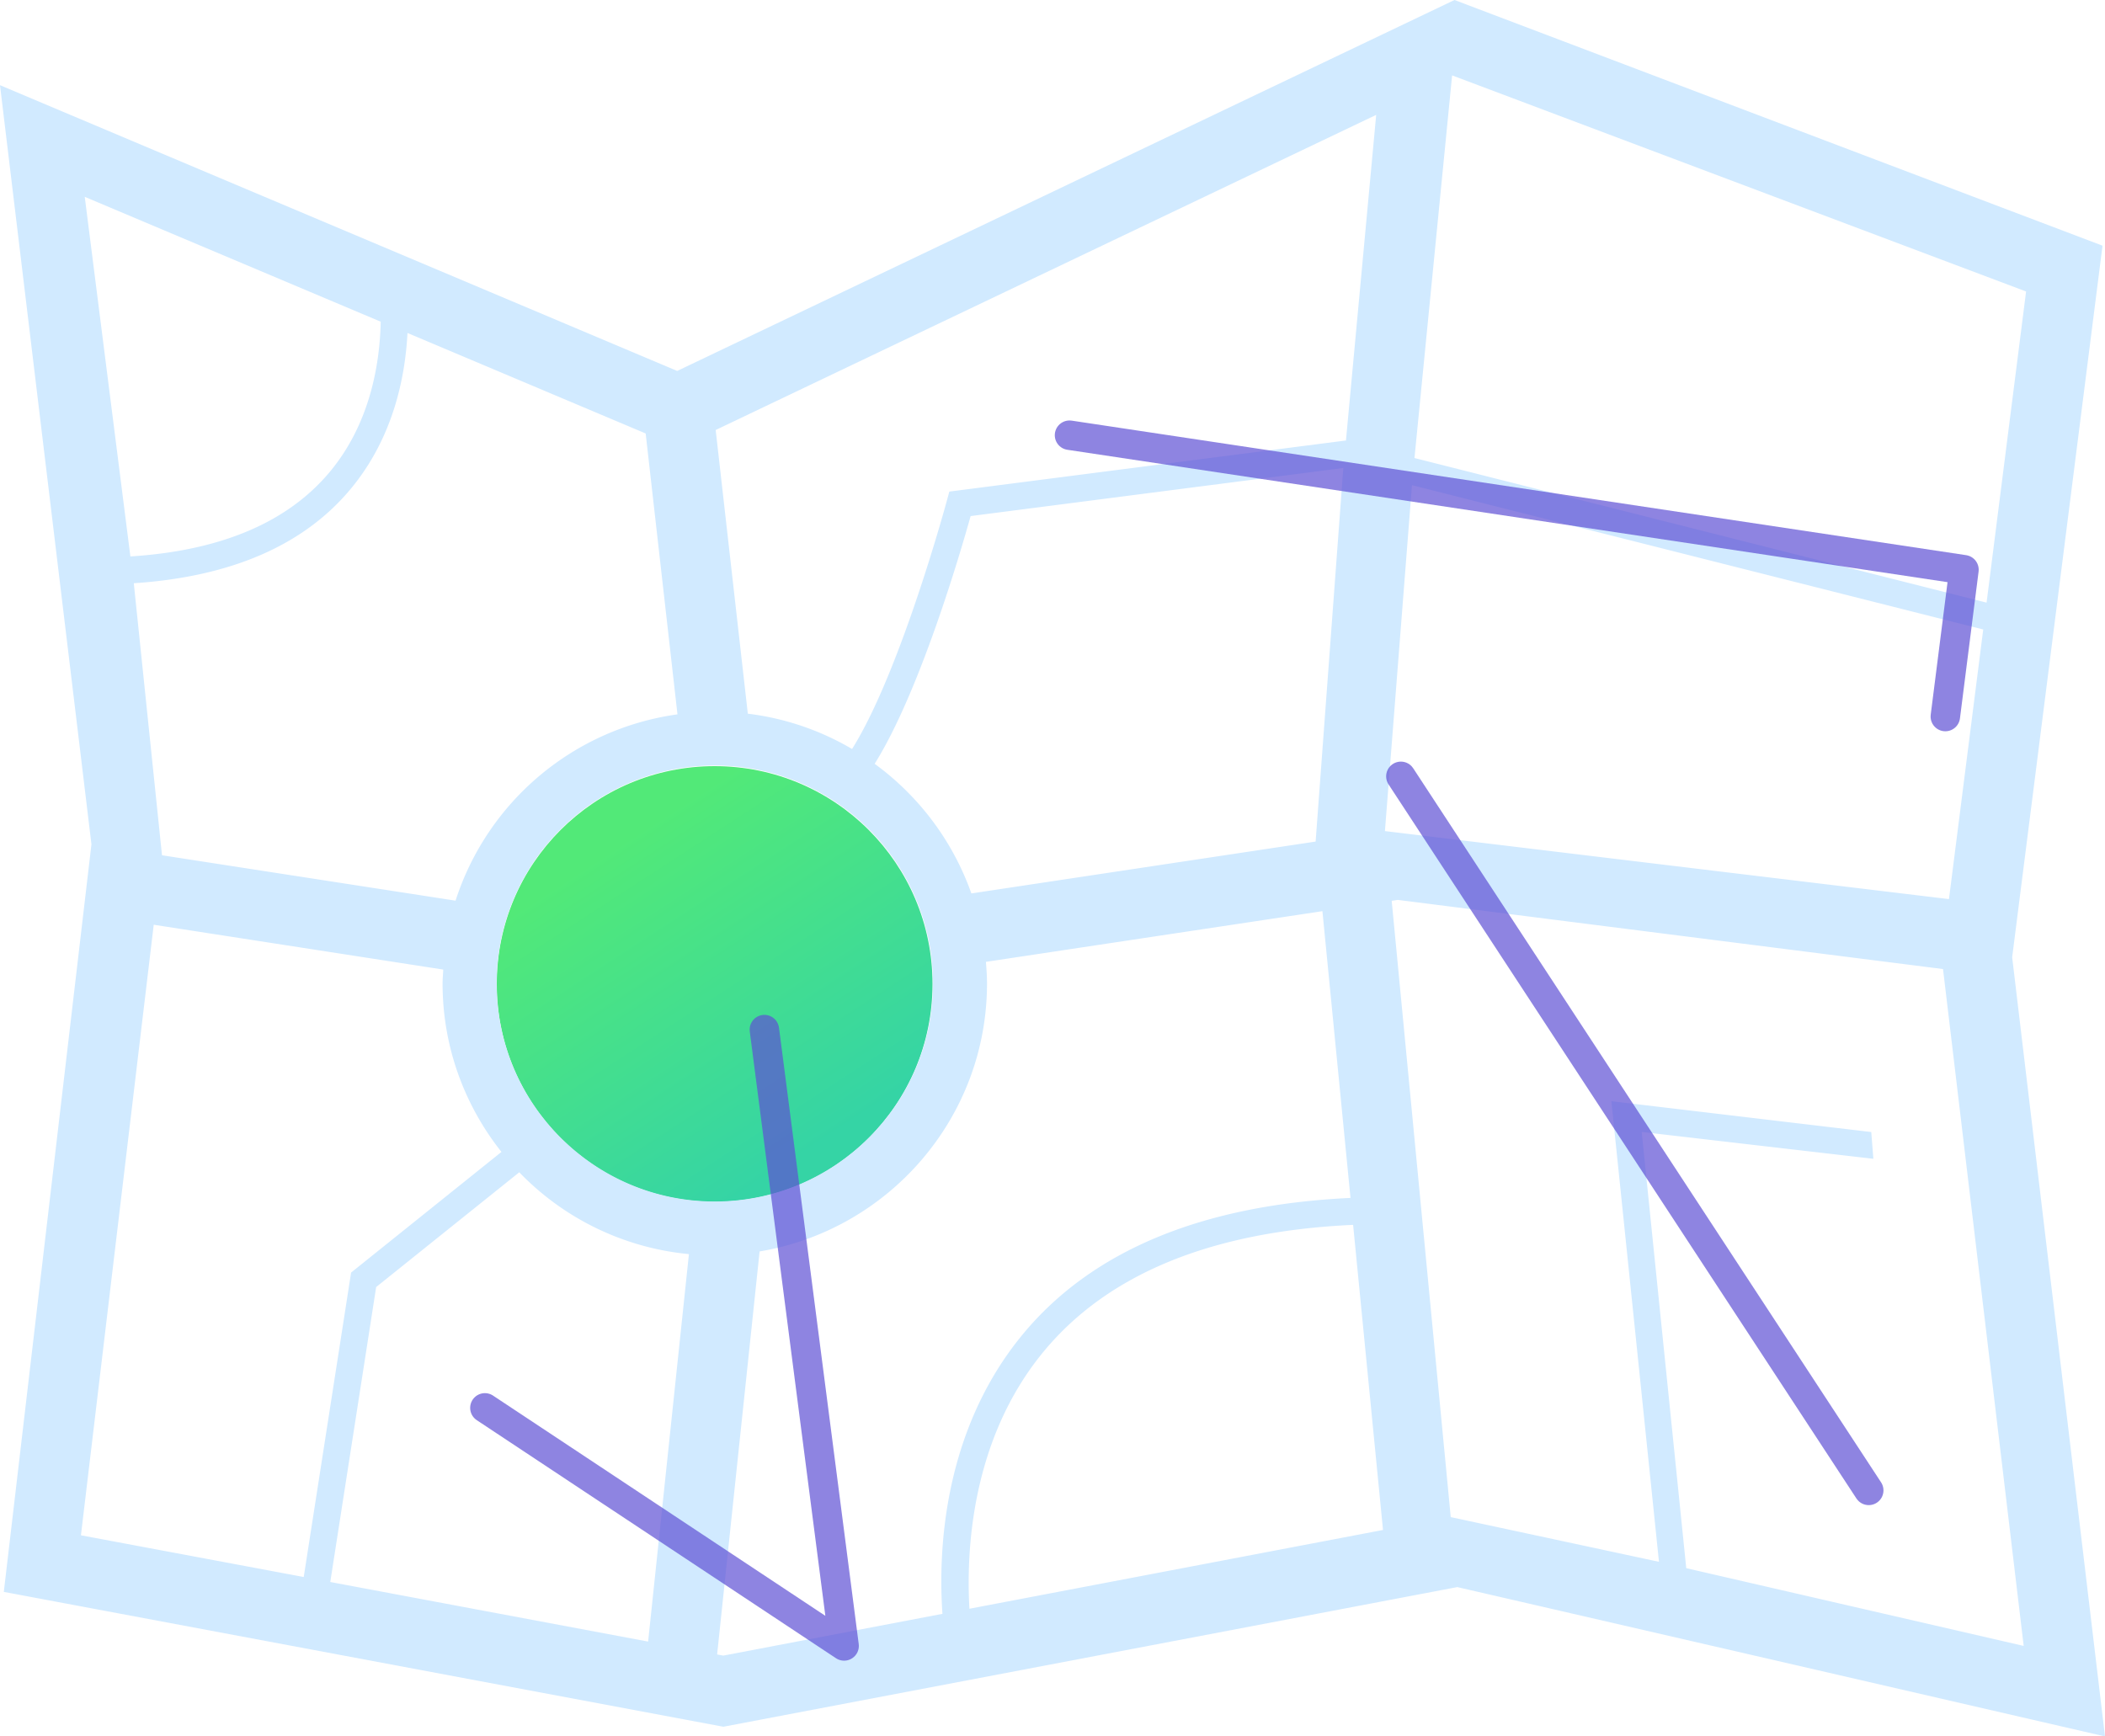 <svg viewBox="0 0 1000 825" xmlns="http://www.w3.org/2000/svg"><defs>
<style>
.rtop_route1 {
  stroke-dasharray: 500;
  stroke-dashoffset: 2700;
  animation: rtop_line1_anim 12s linear 0s normal infinite;
}

@keyframes rtop_line1_anim {
  0%, 10% {
    opacity: 0;
    stroke-dashoffset: 2700;
  }
  14% {
    opacity: 1;
  }
  40% {
    stroke-dashoffset: 0;
    opacity: 1;
  }
  42% {
    stroke-dashoffset: 0;
    opacity: 0;
  }              
  100% {
    stroke-dashoffset: 0;
    opacity: 0;
  }
}

.rtop_route2 {
  stroke-dasharray: 3570;
  stroke-dashoffset: 3570;
  animation: rtop_line2_anim 12s linear normal infinite;
}

@keyframes rtop_line2_anim {
  0%, 35% {
    stroke-dashoffset: 3570;
    opacity: 0;
  }
  40% {
    stroke-dashoffset: 3570;
    opacity: 1;              
  }
  90% {
    stroke-dashoffset: 0;
    opacity: 1;
  }
  91%, 100% {
    stroke-dashoffset: 0;
    opacity: 0;
  }
}

[class*='rtop_pin_'] {
  opacity: 0;
  animation: rtop_pin_opac 12s linear normal infinite;
}

.rtop_pin_2 { animation-delay: .2s}
.rtop_pin_3 { animation-delay: .4s}
.rtop_pin_4 { animation-delay: .6s}
.rtop_pin_5 { animation-delay: .8s}
.rtop_pin_6 { animation-delay: 1s}
.rtop_pin_7 { animation-delay: 1.2s}
.rtop_pin_8 { animation-delay: 1.4s}

@keyframes rtop_pin_opac {
  0%, 90% {
    opacity: 0;
  }
  5%, 85% {
    opacity: 1;
  }
}

[class*='rtop_pin_'] .p-num {
  opacity: 0;
  animation: rtop_pin_num 12s linear normal infinite;
}

@keyframes rtop_pin_num {
  0%, 40%, 98% {
    opacity: 0;
  }
  42%, 95% {
    opacity: 1;
  }
}
</style>
<linearGradient x1="71.67%" y1="88.64%" x2="26.22%" y2="18.74%" id="a"><stop stop-color="#35D4A5" offset="0%"/><stop stop-color="#52E978" offset="100%"/></linearGradient><linearGradient x1="50%" y1="100%" x2="50%" y2="50%" id="b"><stop stop-color="#35D4A5" offset="0%"/><stop stop-color="#52E978" offset="100%"/></linearGradient><linearGradient x1="50%" y1="67.98%" x2="50%" y2="106.05%" id="c"><stop stop-color="#596AC4" offset="0%"/><stop stop-color="#596AC4" offset="100%"/></linearGradient></defs><g fill="none" fill-rule="evenodd"><g fill-rule="nonzero"><path d="M339.5 364c57.16 0 103.5 46.34 103.5 103.5 0 57.14-46.34 103.5-103.5 103.5S236 524.64 236 467.5c0-57.16 46.34-103.5 103.5-103.5z" fill="url(#a)"/><path d="M955.9 454.82l42.92-338.09L690.98 0 321.72 176.24 0 40.47l43.44 360.68L1.81 756.33l341.83 64.07 348.66-66.35L1000 825l-44.1-370.18zm-266.06-419l272.67 102.67-18.77 147.83-271.78-68.7 17.88-181.8zm-36.07 18.76L639.4 209.37l-.24-.06-188.17 24.25-1.13 4.15c-.24.9-22.07 81.5-45.08 118.15a128.06 128.06 0 0 0-49.52-16.78L339.99 204.3 653.77 54.58zM625 399.84l-163.54 24.64a129.85 129.85 0 0 0-45.95-61.58c21.4-34.15 40.73-100.26 45.6-117.71l177.04-22.84L625 399.84zm-318.27-193.9l15.11 133.46a129.52 129.52 0 0 0-105.43 88.52L76.96 406.35 63.56 277.1c46.23-3.05 80.9-18.09 103.12-44.9 20.03-24.15 25.8-52.7 26.9-74l113.15 47.75zM40.26 93.52l140.6 59.32c-.4 19.6-4.84 48.02-24.04 71.18-20.04 24.14-51.9 37.64-94.88 40.35L40.26 93.51zm-1.81 635.92l34.58-290.08 137.54 21.3c-.1 2.2-.32 4.38-.32 6.63 0 30.2 10.5 57.97 27.97 80.01l-71.43 57.32-22.5 144.64-105.84-19.82zm269.45 50.5l-151-28.31 21.8-140.14 67.98-54.52a128.92 128.92 0 0 0 80.6 38.88L307.9 779.92zm-71.98-312.65c0-57.14 46.5-103.6 103.64-103.6 57.17 0 103.67 46.47 103.67 103.6 0 57.1-46.5 103.56-103.67 103.56-57.15.01-103.64-46.46-103.64-103.56zM343.6 786.6l-2.92-.55 20.18-191.48c61.18-10.2 108.03-63.33 108.03-127.33 0-3.47-.25-6.85-.52-10.25l159.86-24.08 13.34 136.24c-70.13 3.3-122.55 24.83-155.55 64.63-38.47 46.44-40.3 104.35-38.3 132.98L343.6 786.6zm116.93-22.26c-1.55-27.17.7-80.5 35.4-122.36 30.68-37.02 80.2-57 146.88-60.03l14.2 144.96-196.48 37.43zm210.24-533.83l271.38 68.57-16.28 128.1-267.95-32.32 12.85-164.35zm218.2 307.34L765.5 523.19l22.61 218.85-98.92-21.24L661.14 428l2.88-.45 259.03 32.86L961.37 782l-160.3-36.94-21.16-207.25 110.05 12.76-1-12.72z" fill="#D1EAFF"/></g><path class="rtop_route1" stroke="#5F50D5" stroke-width="14" opacity=".7" stroke-linecap="round" stroke-linejoin="round" d="M159.5 416.5L143 611l258 171.01-78-603.08 610 91.76-18.5 145.81L927 768 665.5 368.85"/><path class="rtop_route2" d="M159 435.79l64.57 9.72c-3.09 41.42 6.64 74.1 29.2 98.06-19.88 18.76-46.35 40.82-79.43 66.2L146.87 776l197.47 36.89L405 800.1l-3.5-17.67-77.34 5.18 20.18-201.23c73.75-16.41 110.62-56.04 110.62-118.88 0-62.84-38.28-101.83-114.83-116.98l-15.97-151L688.5 24.54l285.3 106.83L952.36 295 936 444.5l37.8 351.44-296.94-67.1L648 412l2-51" stroke="#1C86DF" stroke-width="14" stroke-linecap="round" stroke-linejoin="round"/><g class="rtop_pin_8" fill-rule="nonzero"><path d="M75.8 18.48c16.36 19.28 14.1 43.3-2.25 67.9-10.9 16.4-20.01 25.28-27.35 26.62C21.88 92.84 8.6 74.2 6.38 57.1c-3.33-25.68 16-44.78 26.24-48.66 10.23-3.88 34.92.29 43.19 10.04z" fill="url(#b)" transform="translate(619 243)"/><path d="M664.38 355.99l-19.96-27.86a52.72 52.72 0 0 1 0-67.28A39.42 39.42 0 0 1 668 247.4a38.13 38.13 0 0 0-34.87 13.45 52.72 52.72 0 0 0 0 67.28l23.05 26.49c5.27 1 8 1.46 8.2 1.37z" fill="#FFF" opacity=".28"/><path d="M664.5 366a3.79 3.79 0 0 1-2.84-1.3l-29.53-33.77a56.8 56.8 0 0 1 0-72.65A42.76 42.76 0 0 1 664.5 243a42.76 42.76 0 0 1 32.37 15.28 56.8 56.8 0 0 1 0 72.65l-29.53 33.77a3.8 3.8 0 0 1-2.84 1.3zm0-115.31a35.3 35.3 0 0 0-26.68 12.7 48.82 48.82 0 0 0 0 62.44l26.68 30.53 26.68-30.53a48.82 48.82 0 0 0 0-62.45 35.3 35.3 0 0 0-26.68-12.7z" fill="#35D4A5"/><path class="p-num" d="M653.17 281.95c0-1.95.53-3.8 1.6-5.52a11.28 11.28 0 0 1 4.68-4.15 15.9 15.9 0 0 1 7.22-1.55c2.33 0 4.37.3 6.13.9 1.75.61 3.22 1.45 4.39 2.51a10.25 10.25 0 0 1 3.46 7.87c0 1.91-.5 3.62-1.48 5.12a10.77 10.77 0 0 1-4.41 3.7c1.66.64 3.04 1.49 4.13 2.53a10.33 10.33 0 0 1 2.47 3.63c.56 1.38.84 2.9.84 4.59 0 2.46-.6 4.69-1.79 6.7-1.19 2-2.94 3.56-5.24 4.7a18.27 18.27 0 0 1-8.15 1.7 18.7 18.7 0 0 1-8.32-1.7 12.02 12.02 0 0 1-5.21-4.68 12.85 12.85 0 0 1-1.76-6.66c0-5.26 2.48-8.86 7.44-10.81-4-1.88-6-4.84-6-8.88zm21 19.4c0-1.53-.31-2.86-.94-4a6.4 6.4 0 0 0-2.63-2.6c-1.13-.6-2.4-.9-3.81-.9-2 0-3.66.66-5.01 1.99-1.35 1.32-2.02 3.18-2.02 5.56 0 1.53.32 2.87.95 4.03a6.82 6.82 0 0 0 2.6 2.7c1.09.63 2.3.95 3.66.95 1.36 0 2.6-.32 3.69-.97a6.8 6.8 0 0 0 2.57-2.72c.63-1.18.94-2.52.94-4.05zm-7.32-25.03c-1.84 0-3.32.58-4.44 1.72a6.02 6.02 0 0 0-1.68 4.4 5.5 5.5 0 0 0 1.72 4.15 6.17 6.17 0 0 0 4.46 1.66c.91 0 1.75-.15 2.5-.44a5.36 5.36 0 0 0 3.18-3.06c.3-.72.44-1.5.44-2.36 0-1.15-.26-2.19-.78-3.1a5.61 5.61 0 0 0-2.18-2.17 6.46 6.46 0 0 0-3.22-.8z" fill="#FFF"/></g><g class="rtop_pin_7" fill-rule="nonzero"><path d="M75.8 18.48c16.36 19.28 14.1 43.3-2.25 67.9-10.9 16.4-20.01 25.28-27.35 26.62C21.88 92.84 8.6 74.2 6.38 57.1c-3.33-25.68 16-44.78 26.24-48.66 10.23-3.88 34.92.29 43.19 10.04z" fill="url(#b)" transform="translate(878 634)"/><path d="M923.38 746.99l-19.96-27.86a52.72 52.72 0 0 1 0-67.28A39.42 39.42 0 0 1 927 638.4a38.13 38.13 0 0 0-34.87 13.45 52.72 52.72 0 0 0 0 67.28l23.05 26.49c5.27 1 8 1.46 8.2 1.37z" fill="#FFF" opacity=".28"/><path d="M923.5 757a3.79 3.79 0 0 1-2.84-1.3l-29.53-33.77a56.8 56.8 0 0 1 0-72.65A42.76 42.76 0 0 1 923.5 634a42.76 42.76 0 0 1 32.37 15.28 56.8 56.8 0 0 1 0 72.65l-29.53 33.77a3.8 3.8 0 0 1-2.84 1.3zm0-115.31a35.3 35.3 0 0 0-26.68 12.7 48.82 48.82 0 0 0 0 62.44l26.68 30.53 26.68-30.53a48.82 48.82 0 0 0 0-62.45 35.3 35.3 0 0 0-26.68-12.7z" fill="#35D4A5"/><path class="p-num" d="M917.5 662.46H937c1.88 0 3.23.3 4.07.88.84.59 1.26 1.55 1.26 2.9 0 .82-.5 1.9-1.48 3.25s-2.1 2.84-3.37 4.47a47.94 47.94 0 0 0-3.9 6.08 49.62 49.62 0 0 0-4.67 12.71c-.2 1.02-.4 2.34-.64 3.96a69.71 69.71 0 0 1-.62 3.72c-.4 2-.99 3.37-1.74 4.15a4 4 0 0 1-3 1.15c-1.2 0-2.15-.41-2.87-1.24-.73-.83-1.09-2.06-1.09-3.68 0-1.25.27-2.95.8-5.1a60.74 60.74 0 0 1 2.57-7.72 74.89 74.89 0 0 1 10.84-18.64H917.5c-1.64 0-2.87-.3-3.68-.9-.8-.6-1.21-1.53-1.21-2.8 0-1.34.43-2.21 1.29-2.6.85-.4 2.06-.59 3.6-.59z" fill="#FFF"/></g><g class="rtop_pin_6" fill-rule="nonzero"><path d="M75.8 18.48c16.36 19.28 14.1 43.3-2.25 67.9-10.9 16.4-20.01 25.28-27.35 26.62C21.88 92.84 8.6 74.2 6.38 57.1c-3.33-25.68 16-44.78 26.24-48.66 10.23-3.88 34.92.29 43.19 10.04z" fill="url(#b)" transform="translate(870 292)"/><path d="M915.38 404.99l-19.96-27.86a52.72 52.72 0 0 1 0-67.28A39.42 39.42 0 0 1 919 296.4a38.13 38.13 0 0 0-34.87 13.45 52.72 52.72 0 0 0 0 67.28l23.05 26.49c5.27 1 8 1.46 8.2 1.37z" fill="#FFF" opacity=".28"/><path d="M915.5 415a3.79 3.79 0 0 1-2.84-1.3l-29.53-33.77a56.8 56.8 0 0 1 0-72.65A42.76 42.76 0 0 1 915.5 292a42.76 42.76 0 0 1 32.37 15.28 56.8 56.8 0 0 1 0 72.65l-29.53 33.77a3.8 3.8 0 0 1-2.84 1.3zm0-115.31a35.3 35.3 0 0 0-26.68 12.7 48.82 48.82 0 0 0 0 62.44l26.68 30.53 26.68-30.53a48.82 48.82 0 0 0 0-62.45 35.3 35.3 0 0 0-26.68-12.7z" fill="#35D4A5"/><path class="p-num" d="M911.02 339.77a13.36 13.36 0 0 1 4.34-3.52 11.8 11.8 0 0 1 5.24-1.14 12.36 12.36 0 0 1 9.27 4 13.51 13.51 0 0 1 2.74 4.52c.65 1.74.97 3.56.97 5.45 0 2.76-.63 5.26-1.89 7.5-1.26 2.25-3.02 4-5.27 5.26a15.44 15.44 0 0 1-7.66 1.9c-3.28 0-6.12-.8-8.5-2.41-2.38-1.6-4.2-3.97-5.46-7.1-1.26-3.14-1.9-6.97-1.9-11.5 0-3.7.39-7 1.15-9.9a20.83 20.83 0 0 1 3.28-7.24 13.96 13.96 0 0 1 5.19-4.34 15.83 15.83 0 0 1 6.94-1.46c2.5 0 4.7.49 6.6 1.46 1.91.98 3.35 2.19 4.31 3.63a7.53 7.53 0 0 1 1.45 4.16c0 .8-.3 1.53-.9 2.19-.61.65-1.38.98-2.32.98-.82 0-1.58-.26-2.29-.78a4.49 4.49 0 0 1-1.55-2.15 6.14 6.14 0 0 0-2.14-2.83 5.61 5.61 0 0 0-3.4-1.07 6.1 6.1 0 0 0-3.09.9 8.05 8.05 0 0 0-2.59 2.41c-1.42 2.07-2.26 5.77-2.52 11.08zm7.91 18.2a6 6 0 0 0 4.9-2.43c1.28-1.6 1.93-3.72 1.93-6.34 0-1.78-.3-3.3-.91-4.58a6.84 6.84 0 0 0-2.49-2.93 6.34 6.34 0 0 0-3.49-1.01c-1.2 0-2.36.32-3.47.96-1.1.65-1.99 1.58-2.66 2.8a8.74 8.74 0 0 0-1.01 4.3c0 2.63.68 4.83 2.05 6.58a6.28 6.28 0 0 0 5.15 2.64z" fill="#FFF"/></g><g class="rtop_pin_5" fill-rule="nonzero"><path d="M75.8 17.46c16.36 19.25 14.1 43.23-2.25 67.79C62.65 101.62 53.33 113.66 46 115 21.67 94.88 8.6 73.09 6.38 56c-3.33-25.62 16-44.7 26.24-48.56 10.23-3.87 34.92.28 43.19 10.02z" fill="url(#c)" transform="translate(887 140)"/><path d="M933.3 252.99l-20.39-27.86a51.88 51.88 0 0 1 0-67.28A40.46 40.46 0 0 1 937 144.4a39.37 39.37 0 0 0-35.62 13.45 51.88 51.88 0 0 0 0 67.28l23.55 26.49c5.39 1 8.17 1.46 8.37 1.37z" fill="#FFF" opacity=".28"/><path d="M933 263c-1.1 0-2.15-.47-2.87-1.3l-29.85-33.77a56.33 56.33 0 0 1 0-72.65A43.42 43.42 0 0 1 933 140c12.6.1 24.55 5.68 32.72 15.28a56.33 56.33 0 0 1 0 72.65l-29.85 33.77A3.85 3.85 0 0 1 933 263zm0-115.31a35.85 35.85 0 0 0-26.98 12.7 48.42 48.42 0 0 0 0 62.44L933 253.36l26.98-30.53a48.42 48.42 0 0 0 0-62.45 35.85 35.85 0 0 0-26.98-12.7z" fill="#5F50D5"/><path class="p-num" d="M942.93 174.29H929l-1.67 9.49c2.77-1.49 5.33-2.23 7.68-2.23 1.87 0 3.62.35 5.25 1.06a13.53 13.53 0 0 1 7.2 7.32c.7 1.7 1.05 3.53 1.05 5.48 0 2.83-.63 5.41-1.9 7.73a14.06 14.06 0 0 1-5.5 5.54 16.39 16.39 0 0 1-8.27 2.05c-3.5 0-6.33-.64-8.51-1.93-2.18-1.29-3.72-2.77-4.63-4.44a9.47 9.47 0 0 1-1.36-4.38c0-.76.31-1.48.95-2.17a3.12 3.12 0 0 1 2.39-1.02c1.64 0 2.86.94 3.66 2.84a9.9 9.9 0 0 0 3.16 4.06 7.39 7.39 0 0 0 4.46 1.45c1.5 0 2.82-.4 3.95-1.18a7.6 7.6 0 0 0 2.62-3.22c.62-1.37.93-2.92.93-4.66 0-1.87-.34-3.47-1-4.8a6.92 6.92 0 0 0-2.67-2.97 7.2 7.2 0 0 0-3.72-.99c-1.68 0-2.88.2-3.6.62a31.9 31.9 0 0 0-3.12 2.15c-1.36 1.03-2.48 1.54-3.36 1.54-.95 0-1.8-.35-2.54-1.04a3.16 3.16 0 0 1-1.12-2.36c0-.1.11-.76.32-1.99l2.47-14.03c.27-1.68.78-2.9 1.52-3.67.74-.76 1.95-1.14 3.63-1.14h15.47c3.05 0 4.57 1.16 4.57 3.49 0 1.01-.37 1.83-1.11 2.46-.74.62-1.84.94-3.28.94z" fill="#FFF"/></g><g class="rtop_pin_4" fill-rule="nonzero"><path d="M75.8 17.46c16.36 19.25 14.1 43.23-2.25 67.79C62.65 101.62 53.33 113.66 46 115 21.67 94.88 8.6 73.09 6.38 56c-3.33-25.62 16-44.7 26.24-48.56 10.23-3.87 34.92.28 43.19 10.02z" fill="url(#c)" transform="translate(277 45)"/><path d="M323.3 157.99l-20.39-27.86a51.88 51.88 0 0 1 0-67.28A40.46 40.46 0 0 1 327 49.4a39.37 39.37 0 0 0-35.62 13.45 51.88 51.88 0 0 0 0 67.28l23.55 26.49c5.39 1 8.17 1.46 8.37 1.37z" fill="#FFF" opacity=".28"/><path d="M323 168c-1.1 0-2.15-.47-2.87-1.3l-29.85-33.77a56.33 56.33 0 0 1 0-72.65A43.42 43.42 0 0 1 323 45c12.6.1 24.55 5.68 32.72 15.28a56.33 56.33 0 0 1 0 72.65l-29.85 33.77A3.85 3.85 0 0 1 323 168zm0-115.31a35.85 35.85 0 0 0-26.98 12.7 48.42 48.42 0 0 0 0 62.44L323 158.36l26.98-30.53a48.42 48.42 0 0 0 0-62.45A35.85 35.85 0 0 0 323 52.68z" fill="#5F50D5"/><path class="p-num" d="M326.16 111.28v-5.45h-14.7c-1.86 0-3.26-.42-4.18-1.26a4.4 4.4 0 0 1-.57-5.76c.27-.42.55-.82.85-1.21l1.08-1.44 15.53-20.77a23.67 23.67 0 0 1 2.5-2.97 3.32 3.32 0 0 1 2.36-.93c2.97 0 4.45 1.7 4.45 5.1v22.68h1.26c1.5 0 2.71.2 3.62.61.9.41 1.36 1.31 1.36 2.7 0 1.13-.37 1.96-1.11 2.47-.74.52-1.86.78-3.34.78h-1.79v5.45c0 1.5-.33 2.62-1 3.35a3.42 3.42 0 0 1-2.66 1.1c-1.1 0-1.98-.37-2.65-1.13-.67-.75-1.01-1.86-1.01-3.32zm-12.6-12.01h12.6V82.25l-12.6 17.02z" fill="#FFF"/></g><g class="rtop_pin_3" fill-rule="nonzero"><path d="M75.8 17.46c16.36 19.25 14.1 43.23-2.25 67.79C62.65 101.62 53.33 113.66 46 115 21.67 94.88 8.6 73.09 6.38 56c-3.33-25.62 16-44.7 26.24-48.56 10.23-3.87 34.92.28 43.19 10.02z" fill="url(#c)" transform="translate(355 653)"/><path d="M401.3 765.99l-20.39-27.86a51.88 51.88 0 0 1 0-67.28A40.46 40.46 0 0 1 405 657.4a39.37 39.37 0 0 0-35.62 13.45 51.88 51.88 0 0 0 0 67.28l23.55 26.49c5.39 1 8.17 1.46 8.37 1.37z" fill="#FFF" opacity=".28"/><path d="M401 776c-1.1 0-2.15-.47-2.87-1.3l-29.85-33.77a56.33 56.33 0 0 1 0-72.65A43.42 43.42 0 0 1 401 653c12.6.1 24.55 5.68 32.72 15.28a56.33 56.33 0 0 1 0 72.65l-29.85 33.77A3.85 3.85 0 0 1 401 776zm0-115.31a35.85 35.85 0 0 0-26.98 12.7 48.42 48.42 0 0 0 0 62.44L401 766.36l26.98-30.53a48.42 48.42 0 0 0 0-62.45 35.85 35.85 0 0 0-26.98-12.7z" fill="#5F50D5"/><path class="p-num" d="M399.59 697.07c1.8 0 3.34-.53 4.64-1.58 1.3-1.05 1.95-2.57 1.95-4.54a5.43 5.43 0 0 0-5.74-5.5 7.5 7.5 0 0 0-2.95.49c-.77.33-1.38.77-1.83 1.32a9.94 9.94 0 0 0-1.27 2.1c-.4.87-.77 1.68-1.1 2.44-.2.4-.55.73-1.06.97-.5.23-1.09.35-1.75.35-.78 0-1.5-.32-2.16-.95a3.37 3.37 0 0 1-.98-2.54c0-1.01.31-2.08.93-3.2a11.7 11.7 0 0 1 2.69-3.22 13.55 13.55 0 0 1 4.41-2.44c1.76-.62 3.72-.92 5.89-.92 1.9 0 3.62.25 5.18.77 1.57.52 2.92 1.27 4.08 2.24a9.68 9.68 0 0 1 3.48 7.56c0 1.96-.42 3.63-1.27 5.03a16.95 16.95 0 0 1-3.65 4.08c1.52.82 2.8 1.76 3.85 2.82a10.8 10.8 0 0 1 2.36 3.5c.53 1.28.8 2.66.8 4.14a12.94 12.94 0 0 1-4.23 9.6 15.02 15.02 0 0 1-4.93 3.04c-1.9.74-4.01 1.1-6.32 1.1-2.34 0-4.44-.42-6.3-1.26a14.5 14.5 0 0 1-7.3-7.06 8.49 8.49 0 0 1-.93-3.34 3.6 3.6 0 0 1 1.1-2.74 3.83 3.83 0 0 1 2.74-1.04c.55 0 1.07.16 1.58.49.51.32.84.7 1 1.15 1.01 2.72 2.1 4.74 3.27 6.05 1.16 1.32 2.8 1.98 4.9 1.98a7.38 7.38 0 0 0 6.29-3.54 7.52 7.52 0 0 0 1.1-4.08c0-2.28-.63-4.07-1.88-5.37-1.25-1.3-2.99-1.95-5.21-1.95-.4 0-1 .04-1.82.12-.82.07-1.35.11-1.58.11-1.08 0-1.9-.26-2.5-.8a2.89 2.89 0 0 1-.87-2.24c0-.94.35-1.7 1.05-2.27.7-.58 1.75-.87 3.14-.87h1.2z" fill="#FFF"/></g><g class="rtop_pin_2" fill-rule="nonzero"><path d="M75.8 18.48c16.36 19.28 14.1 43.3-2.25 67.9-10.9 16.4-20.01 25.28-27.35 26.62C21.88 92.84 8.6 74.2 6.38 57.1c-3.33-25.68 16-44.78 26.24-48.66 10.23-3.88 34.92.29 43.19 10.04z" fill="url(#b)" transform="translate(94 488)"/><path d="M139.38 600.99l-19.96-27.86a52.72 52.72 0 0 1 0-67.28A39.42 39.42 0 0 1 143 492.4a38.13 38.13 0 0 0-34.87 13.45 52.72 52.72 0 0 0 0 67.28l23.05 26.49c5.27 1 8 1.46 8.2 1.37z" fill="#FFF" opacity=".28"/><path d="M139.5 611a3.79 3.79 0 0 1-2.84-1.3l-29.53-33.77a56.8 56.8 0 0 1 0-72.65A42.76 42.76 0 0 1 139.5 488a42.76 42.76 0 0 1 32.37 15.28 56.8 56.8 0 0 1 0 72.65l-29.53 33.77a3.8 3.8 0 0 1-2.84 1.3zm0-115.31a35.3 35.3 0 0 0-26.68 12.7 48.82 48.82 0 0 0 0 62.44l26.68 30.53 26.68-30.53a48.82 48.82 0 0 0 0-62.45 35.3 35.3 0 0 0-26.68-12.7z" fill="#35D4A5"/><path class="p-num" d="M137.54 552.09h15.3c1.52 0 2.68.3 3.48.93.8.63 1.2 1.48 1.2 2.55 0 .96-.32 1.77-.95 2.43-.63.67-1.6 1-2.89 1h-21.56c-1.46 0-2.6-.4-3.43-1.22a3.89 3.89 0 0 1-1.23-2.85c0-.7.27-1.64.8-2.8.52-1.16 1.1-2.08 1.72-2.74 2.6-2.7 4.94-5 7.03-6.93a46.18 46.18 0 0 1 4.49-3.8 25.86 25.86 0 0 0 4-3.4 13.57 13.57 0 0 0 2.43-3.52c.55-1.2.83-2.38.83-3.53a6.2 6.2 0 0 0-3.33-5.65 7.02 7.02 0 0 0-3.35-.83 6.85 6.85 0 0 0-6.03 3.37c-.2.3-.53 1.1-.98 2.4-.46 1.31-.98 2.32-1.56 3.02-.57.7-1.42 1.06-2.53 1.06a3.3 3.3 0 0 1-2.43-.97 3.56 3.56 0 0 1-.97-2.64c0-1.34.3-2.75.9-4.21.61-1.47 1.52-2.8 2.72-3.99 1.2-1.19 2.72-2.15 4.57-2.88 1.84-.74 4-1.1 6.49-1.1 2.99 0 5.54.47 7.64 1.4a11.5 11.5 0 0 1 3.6 2.58 11.92 11.92 0 0 1 3.29 8.26c0 2.43-.6 4.63-1.8 6.61a20.54 20.54 0 0 1-3.68 4.66 198.73 198.73 0 0 1-6.28 5.29c-2.94 2.4-4.96 4.26-6.05 5.6-.47.52-.95 1.15-1.44 1.9z" fill="#FFF"/></g><g class="rtop_pin_1" fill-rule="nonzero"><path d="M75.8 17.46c16.36 19.25 14.1 43.23-2.25 67.79C62.65 101.62 53.33 113.66 46 115 21.67 94.88 8.6 73.09 6.38 56c-3.33-25.62 16-44.7 26.24-48.56 10.23-3.87 34.92.28 43.19 10.02z" fill="url(#c)" transform="translate(113 290)"/><path d="M159.3 402.99l-20.39-27.86a51.88 51.88 0 0 1 0-67.28A40.46 40.46 0 0 1 163 294.4a39.37 39.37 0 0 0-35.62 13.45 51.88 51.88 0 0 0 0 67.28l23.55 26.49c5.39 1 8.17 1.46 8.37 1.37z" fill="#FFF" opacity=".28"/><path d="M159 413c-1.1 0-2.15-.47-2.87-1.3l-29.85-33.77a56.33 56.33 0 0 1 0-72.65A43.42 43.42 0 0 1 159 290c12.6.1 24.55 5.68 32.72 15.28a56.33 56.33 0 0 1 0 72.65l-29.85 33.77A3.85 3.85 0 0 1 159 413zm0-115.31a35.85 35.85 0 0 0-26.98 12.7 48.42 48.42 0 0 0 0 62.44L159 403.36l26.98-30.53a48.42 48.42 0 0 0 0-62.45 35.85 35.85 0 0 0-26.98-12.7z" fill="#5F50D5"/><path class="p-num" d="M158.09 355.99v-26.66c-4.96 3.8-8.3 5.7-10.02 5.7-.82 0-1.55-.32-2.19-.97a3.16 3.16 0 0 1-.95-2.27c0-1 .31-1.73.94-2.2.62-.47 1.73-1.07 3.31-1.82a24.7 24.7 0 0 0 5.67-3.51 23.99 23.99 0 0 0 3.76-4.13c1.1-1.53 1.81-2.46 2.14-2.82.33-.35.96-.52 1.88-.52a3 3 0 0 1 2.49 1.2c.62.8.94 1.9.94 3.3v33.55c0 3.93-1.34 5.9-4.02 5.9-1.19 0-2.15-.4-2.87-1.2-.72-.81-1.08-2-1.08-3.55z" fill="#FFF"/></g></g></svg>